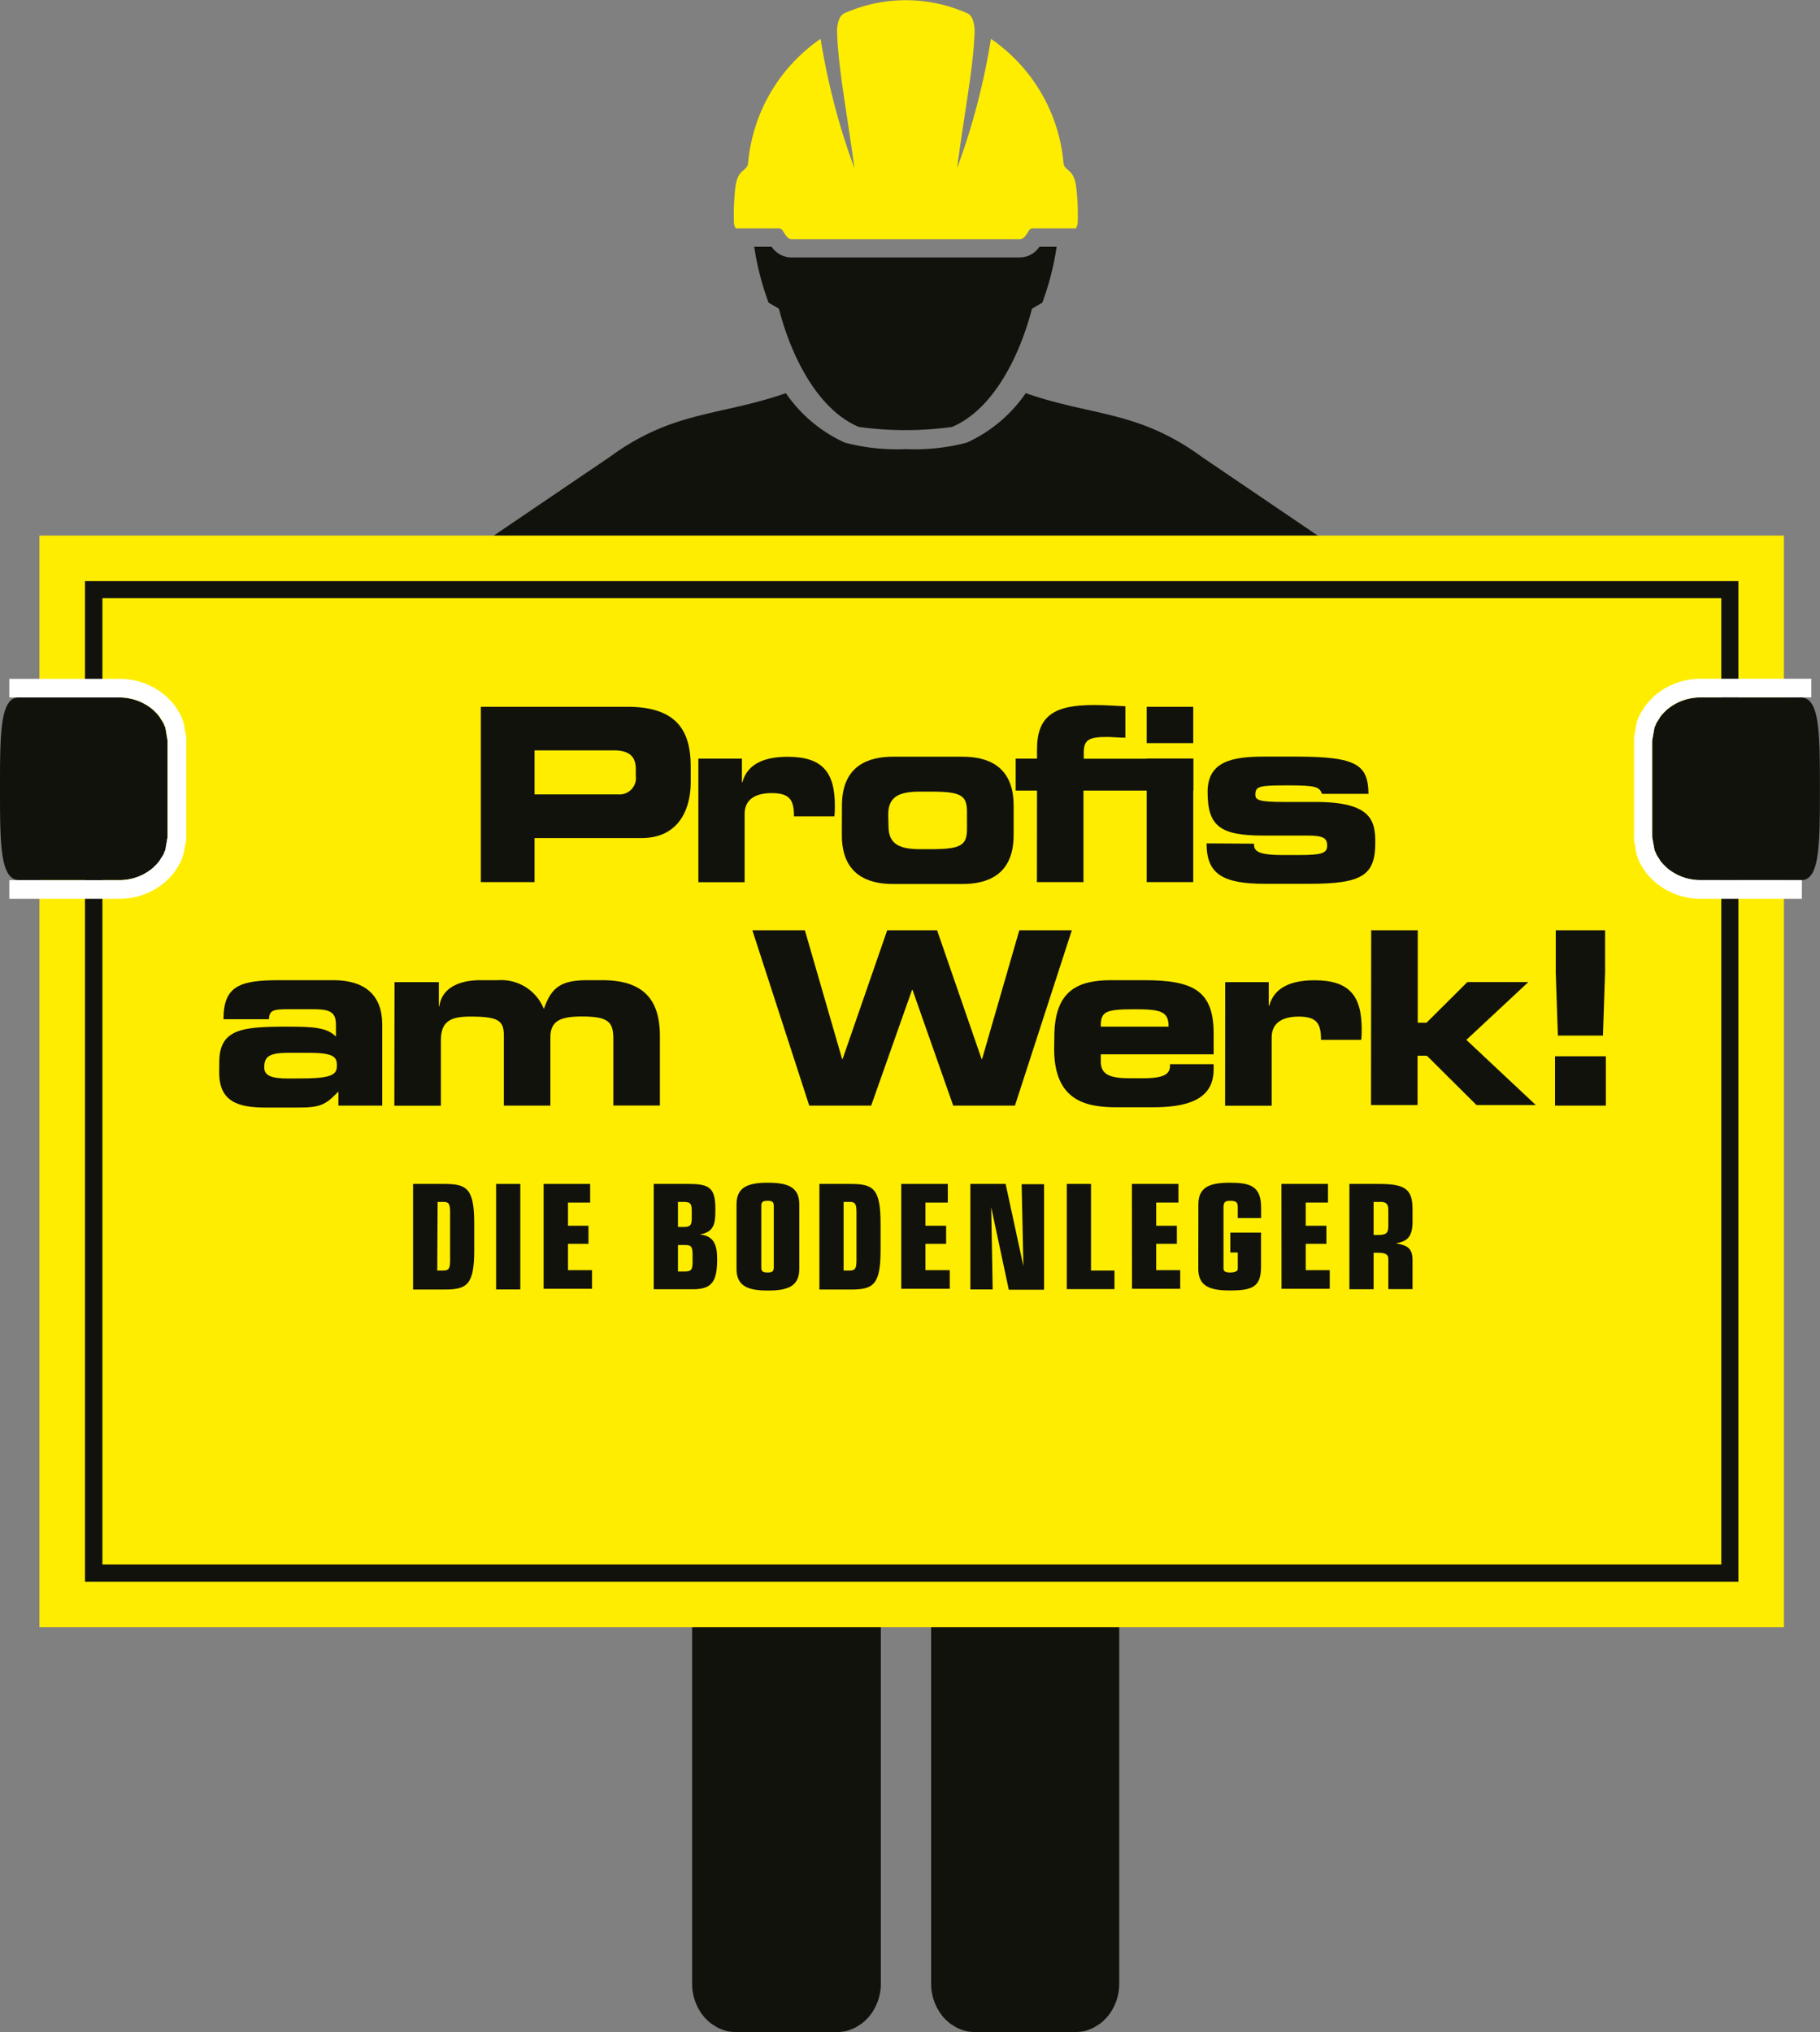 <svg xmlns="http://www.w3.org/2000/svg" viewBox="0 0 195.46 218.24"><rect x="0" y="0" width="195.46" height="218.24" fill="#808080" stroke="none"/><defs><style>.cls-1{fill:#12120d;}.cls-2{fill:#ffed00;}.cls-3{fill:none;stroke:#ffed00;stroke-miterlimit:10;stroke-width:4.89px;}.cls-4{fill:#fff;}</style></defs><title>WK_Bauhilfsgewerbe_Bodenleger</title><g id="Ebene_2" data-name="Ebene 2"><g id="Ebene_1-2" data-name="Ebene 1"><path class="cls-1" d="M129.08,49.07c-6.83-5-11.81-4.37-18.92-6.85h0a15.38,15.38,0,0,1-6.35,5.32,22.22,22.22,0,0,1-6.53.69,22.22,22.22,0,0,1-6.53-.69,15.38,15.38,0,0,1-6.35-5.32h0c-7.11,2.48-12.09,1.85-18.92,6.85L4.3,90.57A5.26,5.26,0,0,0,9.52,95.8h3.53L67.92,67.72l6.41,48.21V213a5.56,5.56,0,0,0,1.37,3.69l.07.06a4.87,4.87,0,0,0,.62.57c.09.07.19.11.28.17a4.55,4.55,0,0,0,.51.31l.19.07a4.18,4.18,0,0,0,.68.24h0a4.06,4.06,0,0,0,.87.1H90a4.06,4.06,0,0,0,.87-.1h0a4.09,4.09,0,0,0,.68-.24l.19-.07a4.47,4.47,0,0,0,.51-.31c.09-.06.19-.11.28-.17a4.87,4.87,0,0,0,.62-.57l.07-.06A5.56,5.56,0,0,0,94.6,213V121.15H100V213a5.56,5.56,0,0,0,1.37,3.69l.07.06a4.87,4.87,0,0,0,.62.57c.09.07.19.11.28.17a4.47,4.47,0,0,0,.51.31l.19.07a4.09,4.09,0,0,0,.68.24h0a4.06,4.06,0,0,0,.88.1h11a4.06,4.06,0,0,0,.88-.1h0a4.09,4.09,0,0,0,.68-.24l.19-.07a4.47,4.47,0,0,0,.51-.31c.09-.06.19-.11.28-.17a4.87,4.87,0,0,0,.62-.57l.07-.06a5.56,5.56,0,0,0,1.37-3.69V115.93l-2.34-52.69L181.49,95.8H185a5.26,5.26,0,0,0,5.23-5.22Z"/><path class="cls-2" d="M80.36,17.34c-.06,1.27-1.15.5-1.41,3a26,26,0,0,0-.13,3.56,1.37,1.37,0,0,0,.2.63h4.51a.57.57,0,0,1,.56.27c.23.4.51.88.91.88h24.56c.4,0,.68-.48.91-.88a.56.56,0,0,1,.56-.27h4.51a1.36,1.36,0,0,0,.2-.63,25.89,25.89,0,0,0-.13-3.56c-.26-2.52-1.35-1.76-1.41-3a18.11,18.11,0,0,0-7.78-13.17,73.32,73.32,0,0,1-3.63,13.89c.74-5.77,1.76-10.81,1.88-14.64,0-.64-.13-1.73-.8-2a16.2,16.2,0,0,0-13.17,0c-.67.29-.82,1.38-.8,2C90,7.26,91,12.3,91.76,18.07A73.46,73.46,0,0,1,88.13,4.17,18.11,18.11,0,0,0,80.36,17.34Z"/><path class="cls-1" d="M109.55,27.65H85a2.59,2.59,0,0,1-2.13-1.15H81a29.85,29.85,0,0,0,1.54,6l1.11.65c1.26,4.91,4.06,10.79,8.59,12.7a36.75,36.75,0,0,0,10,0c4.52-1.91,7.32-7.79,8.59-12.7l1.11-.65a29.85,29.85,0,0,0,1.54-6h-1.85A2.59,2.59,0,0,1,109.55,27.65Z"/><rect class="cls-2" x="8.82" y="62.1" width="178.18" height="108.06"/><path class="cls-1" d="M184.86,64.24V168H11V64.24h173.9M189.14,60H6.68V172.3H189.14V60Z"/><rect class="cls-3" x="6.68" y="59.96" width="182.46" height="112.34"/><path class="cls-1" d="M193.4,74.9H182.64a5.56,5.56,0,0,0-3.69,1.37l-.06.07a4.87,4.87,0,0,0-.57.62c-.07.09-.11.19-.17.28a4.35,4.35,0,0,0-.31.51c0,.06,0,.13-.07.19s-.07.21-.11.32l-.23,1.29V89.88l.23,1.28c0,.11.07.22.11.32s0,.13.07.19a4.35,4.35,0,0,0,.31.51c.06.09.11.19.17.28a4.88,4.88,0,0,0,.57.62l.06.07a5.56,5.56,0,0,0,3.69,1.37h10.81c2,0,2-3.94,2-9.8S195.46,74.9,193.4,74.9Z"/><path class="cls-1" d="M2.06,94.51H12.82a5.56,5.56,0,0,0,3.69-1.37l.06-.07a4.88,4.88,0,0,0,.57-.62c.07-.09.11-.19.17-.28a4.37,4.37,0,0,0,.31-.51c0-.06,0-.13.07-.19s.07-.21.11-.32L18,89.87V79.54l-.23-1.28c0-.11-.07-.22-.11-.32s0-.13-.07-.19a4.36,4.36,0,0,0-.31-.51c-.06-.09-.11-.19-.17-.28a4.88,4.88,0,0,0-.57-.62l-.06-.07a5.56,5.56,0,0,0-3.69-1.37H2c-2,0-2,3.94-2,9.8S0,94.51,2.06,94.51Z"/><path class="cls-1" d="M51.64,75.9H67.37c5.49,0,6.81,2.76,6.81,6.45V84c0,2.81-1.22,6-5.3,6H57.41v4.73H51.64Zm5.77,9.41h9a1.76,1.76,0,0,0,1.87-2v-.73c0-1.27-.62-2-2.37-2H57.41Z"/><path class="cls-1" d="M75,81.47h4.68V84h.05c.57-2.11,2.6-2.73,4.86-2.73,3.64,0,5.07,1.56,5.07,5.23,0,.34,0,.7-.05,1.17H85.27c0-1.69-.39-2.5-2.39-2.5-1.72,0-2.91.65-2.91,2.24v7.33H75Z"/><path class="cls-1" d="M90.42,86.51c0-4.37,2.94-5.25,5.49-5.25h7.46c2.55,0,5.49.88,5.49,5.25v3.17c0,4.37-2.94,5.25-5.49,5.25H95.9c-2.55,0-5.49-.88-5.49-5.25Zm5,2.21c0,1.9,1.12,2.47,3.41,2.47H100c3.22,0,3.85-.42,3.85-2.18V87.19c0-1.77-.62-2.18-3.85-2.18h-1.2c-2.29,0-3.41.57-3.41,2.47Z"/><path class="cls-1" d="M111.37,84.9h-2.29V81.47h2.29v-1c0-3.64,1.9-4.76,6.11-4.76,1.35,0,2.37.1,3.38.13v3.38c-.7,0-1.43-.08-2-.08-2,0-2.47.36-2.47,1.72v.62h11.78V84.9H116.36v9.83h-5Zm11.78-9h5v3.9h-5Zm0,5.56h5V94.73h-5Z"/><path class="cls-1" d="M134.67,90.6c0,.73.26,1.22,3.09,1.22h1.77c2.37,0,3-.18,3-1s-.39-1.09-2.16-1.09h-4.68c-4.65,0-6-1-6-4.68,0-3.3,2.65-3.8,6.08-3.8h3.48c6.53,0,7.67.91,7.72,4h-5c-.26-.78-.73-.91-3.72-.91s-3.43.08-3.43,1c0,.57.39.78,3,.78h3.46c6,0,6.42,2,6.42,4.37,0,3.51-1.4,4.42-7.1,4.42h-4.73c-4.6,0-6.29-1.07-6.29-4.34Z"/><path class="cls-1" d="M23.55,114.07c0-3.61,2.5-3.82,7.33-3.82,2.73,0,4.24.08,5.2,1.07v-1.17c0-1.3-.39-1.77-2.34-1.77H30.8c-1.46,0-1.87.13-1.92,1.07H24c0-3.59,1.77-4.19,6-4.19h5.8c3.43,0,5.25,1.64,5.25,4.76v8.71H36.34v-1.51c-1.38,1.43-1.9,1.72-4.39,1.72H28.54c-3,0-5-.65-5-3.77Zm8.89,1.74c3.43,0,3.74-.52,3.74-1.4s-.29-1.35-3-1.35H30.93c-2.11,0-2.55.47-2.55,1.56,0,.86.68,1.2,2.63,1.2Z"/><path class="cls-1" d="M42.37,105.47h4.76v2.6h.05c.26-1.9,2-2.81,4.42-2.81h1.9a4.93,4.93,0,0,1,4.91,3.09c.83-2.39,1.9-3.09,4.73-3.09h1.54c4.55,0,6.19,2.21,6.19,6v7.46h-5v-7.12c0-1.82-.47-2.44-3.38-2.44-2.39,0-3.38.52-3.38,2.26v7.31h-5v-7.51c0-1.64-.6-2.05-3.61-2.05-2.13,0-3.15.52-3.15,2.57v7h-5Z"/><path class="cls-1" d="M80.8,99.9h5.64l4,13.83h.05L95.28,99.9h5.36l4.78,13.83h.05l4-13.83h5.64L109,118.73h-6.63L98,106.3h-.05l-4.39,12.43H86.91Z"/><path class="cls-1" d="M113.23,111.37c0-5,2.5-6.11,6.14-6.11h3.48c5.3,0,7.49,1.12,7.49,5.72v2.24H118.22V114c0,1.4,1,1.79,3.07,1.79h1.54c2.7,0,2.83-.73,2.83-1.51h4.68v.57c0,3.33-3,4.06-6.58,4.06H120c-3.3,0-6.79-.62-6.79-6.29Zm12.27-1.12c0-1.59-.73-1.87-3.64-1.87-3.25,0-3.64.29-3.64,1.87Z"/><path class="cls-1" d="M131.58,105.47h4.68V108h.05c.57-2.11,2.6-2.73,4.86-2.73,3.64,0,5.07,1.56,5.07,5.23,0,.34,0,.7-.05,1.17h-4.32c0-1.69-.39-2.5-2.39-2.5-1.72,0-2.91.65-2.91,2.24v7.33h-5Z"/><path class="cls-1" d="M147.26,99.9h5v9.93h.94l4.39-4.37h6.55l-6.66,6.21,7.46,7h-6.37l-5.33-5.3h-1v5.3h-5Z"/><path class="cls-1" d="M167,113.43h5.46v5.3H167Zm.08-9V99.9h5.3v4.47l-.23,6.84h-4.84Z"/><path class="cls-1" d="M44.36,127.14h3.38c2.43,0,3.19.53,3.19,4.26v2.84c0,3.73-.77,4.24-3.19,4.24H44.36Zm2.6,9.3h.69c.56,0,.69-.25.69-1.1v-5.17c0-.85-.12-1.1-.69-1.1H47Z"/><path class="cls-1" d="M53.28,127.14h2.6v11.33h-2.6Z"/><path class="cls-1" d="M58.38,127.14h5v2H61v2.49H63.2v1.94H61v2.83h2.58v2H58.38Z"/><path class="cls-1" d="M70.21,127.14H74c2.25,0,2.83.47,2.83,2.74,0,1.49-.11,2.43-1.69,2.69v0c1.61.12,1.88,1.27,1.88,2.65,0,2.38-.55,3.23-2.6,3.23H70.21Zm2.6,4.62h.63c.75,0,.85-.25.85-1v-.69c0-.74-.09-1-.85-1h-.63Zm0,4.78h.77c.64,0,.8-.19.8-1v-.84c0-.85-.19-1-.8-1h-.77Z"/><path class="cls-1" d="M79.1,129.34c0-1.85,1.19-2.33,3.37-2.33s3.37.49,3.37,2.33v6.92c0,1.85-1.19,2.33-3.37,2.33s-3.37-.49-3.37-2.33Zm4,.14c0-.42-.19-.53-.67-.53s-.67.11-.67.53v6.64c0,.42.19.53.67.53s.67-.11.67-.53Z"/><path class="cls-1" d="M88,127.14h3.38c2.43,0,3.19.53,3.19,4.26v2.84c0,3.73-.77,4.24-3.19,4.24H88Zm2.6,9.3h.69c.56,0,.69-.25.69-1.1v-5.17c0-.85-.13-1.1-.69-1.1h-.69Z"/><path class="cls-1" d="M96.79,127.14h5v2h-2.4v2.49h2.22v1.94H99.39v2.83H102v2H96.79Z"/><path class="cls-1" d="M106.45,129.64h0l.16,8.83h-2.4V127.14H108l1.91,8.83,0,0-.19-8.8h2.41v11.33h-3.79Z"/><path class="cls-1" d="M114.57,127.14h2.6v9.3h2.52v2h-5.12Z"/><path class="cls-1" d="M121.56,127.14h5v2h-2.39v2.49h2.22v1.94h-2.22v2.83h2.58v2h-5.18Z"/><path class="cls-1" d="M128.7,129.34c0-1.85,1.19-2.33,3.37-2.33s3.37.34,3.37,2.68v1.11h-2.51v-1.19c0-.52-.19-.66-.84-.66-.5,0-.69.14-.69.7v6.58c0,.28.19.42.7.42s.83-.14.83-.38V134.5h-.8v-2.13h3.3V136c0,2.19-.88,2.58-3.37,2.58-2.18,0-3.37-.49-3.37-2.33Z"/><path class="cls-1" d="M137.62,127.14h5v2h-2.39v2.49h2.22v1.94h-2.22v2.83h2.58v2h-5.18Z"/><path class="cls-1" d="M144.92,127.14h3.21c2.79,0,3.57.58,3.57,2.71v1.36c0,1.72-.67,2.11-1.77,2.3v0c1.16.25,1.77.45,1.77,1.85v3.08h-2.6v-3.24c0-.47-.27-.67-1.14-.67h-.44v3.92h-2.6Zm2.6,5.48h.5c.92,0,1.08-.25,1.08-1v-1.71c0-.58-.23-.84-.8-.84h-.78Z"/><path class="cls-4" d="M193.52,94.51H182.64a5.56,5.56,0,0,1-3.69-1.37l-.06-.07a4.88,4.88,0,0,1-.57-.62c-.07-.09-.11-.19-.17-.28a4.35,4.35,0,0,1-.31-.51c0-.06,0-.13-.07-.19s-.07-.21-.11-.32l-.23-1.28V79.54l.23-1.29c0-.11.07-.22.11-.32s0-.13.07-.19a4.35,4.35,0,0,1,.31-.51c.06-.09.11-.19.17-.28a4.87,4.87,0,0,1,.57-.62l.06-.07a5.56,5.56,0,0,1,3.69-1.37h11.89v-2H182.64a7.53,7.53,0,0,0-5,1.88l-.16.16a6.7,6.7,0,0,0-.74.81,3.55,3.55,0,0,0-.25.39l-.05.08a5.15,5.15,0,0,0-.39.66,2.55,2.55,0,0,0-.14.35l-.1.27,0,.05a2.21,2.21,0,0,0-.09.34l-.23,1.29a2,2,0,0,0,0,.36V89.88a2,2,0,0,0,0,.36l.23,1.28a2.07,2.07,0,0,0,.09.34l0,.05.1.27a2.7,2.7,0,0,0,.14.36,5.16,5.16,0,0,0,.39.66l.05.08a3.3,3.3,0,0,0,.26.4,6.61,6.61,0,0,0,.73.8l.14.14a7.55,7.55,0,0,0,5,1.9h10.89Z"/><path class="cls-4" d="M20,79.18l-.23-1.28a2.08,2.08,0,0,0-.09-.34l0-.05-.1-.27a2.71,2.71,0,0,0-.14-.36,5.19,5.19,0,0,0-.39-.66L19,76.14a3.24,3.24,0,0,0-.26-.4,6.58,6.58,0,0,0-.73-.8l-.14-.14a7.55,7.55,0,0,0-5-1.9H1v2H12.82a5.56,5.56,0,0,1,3.69,1.37l.06.07a4.88,4.88,0,0,1,.57.62c.07.09.11.19.17.28a4.36,4.36,0,0,1,.31.51c0,.06,0,.13.07.19s.07.21.11.32L18,79.54V89.87l-.23,1.29c0,.11-.07.22-.11.32s0,.13-.07.19a4.37,4.37,0,0,1-.31.51c-.06.09-.11.19-.17.28a4.88,4.88,0,0,1-.57.62l-.06.07a5.56,5.56,0,0,1-3.69,1.37H1v2H12.82a7.53,7.53,0,0,0,5-1.88l.16-.16a6.7,6.7,0,0,0,.74-.81,3.53,3.53,0,0,0,.25-.39l.05-.08a5.17,5.17,0,0,0,.39-.66,2.57,2.57,0,0,0,.14-.35l.1-.27,0-.05a2.21,2.21,0,0,0,.09-.34L20,90.23a2,2,0,0,0,0-.36V79.54A2,2,0,0,0,20,79.18Z"/></g></g></svg>